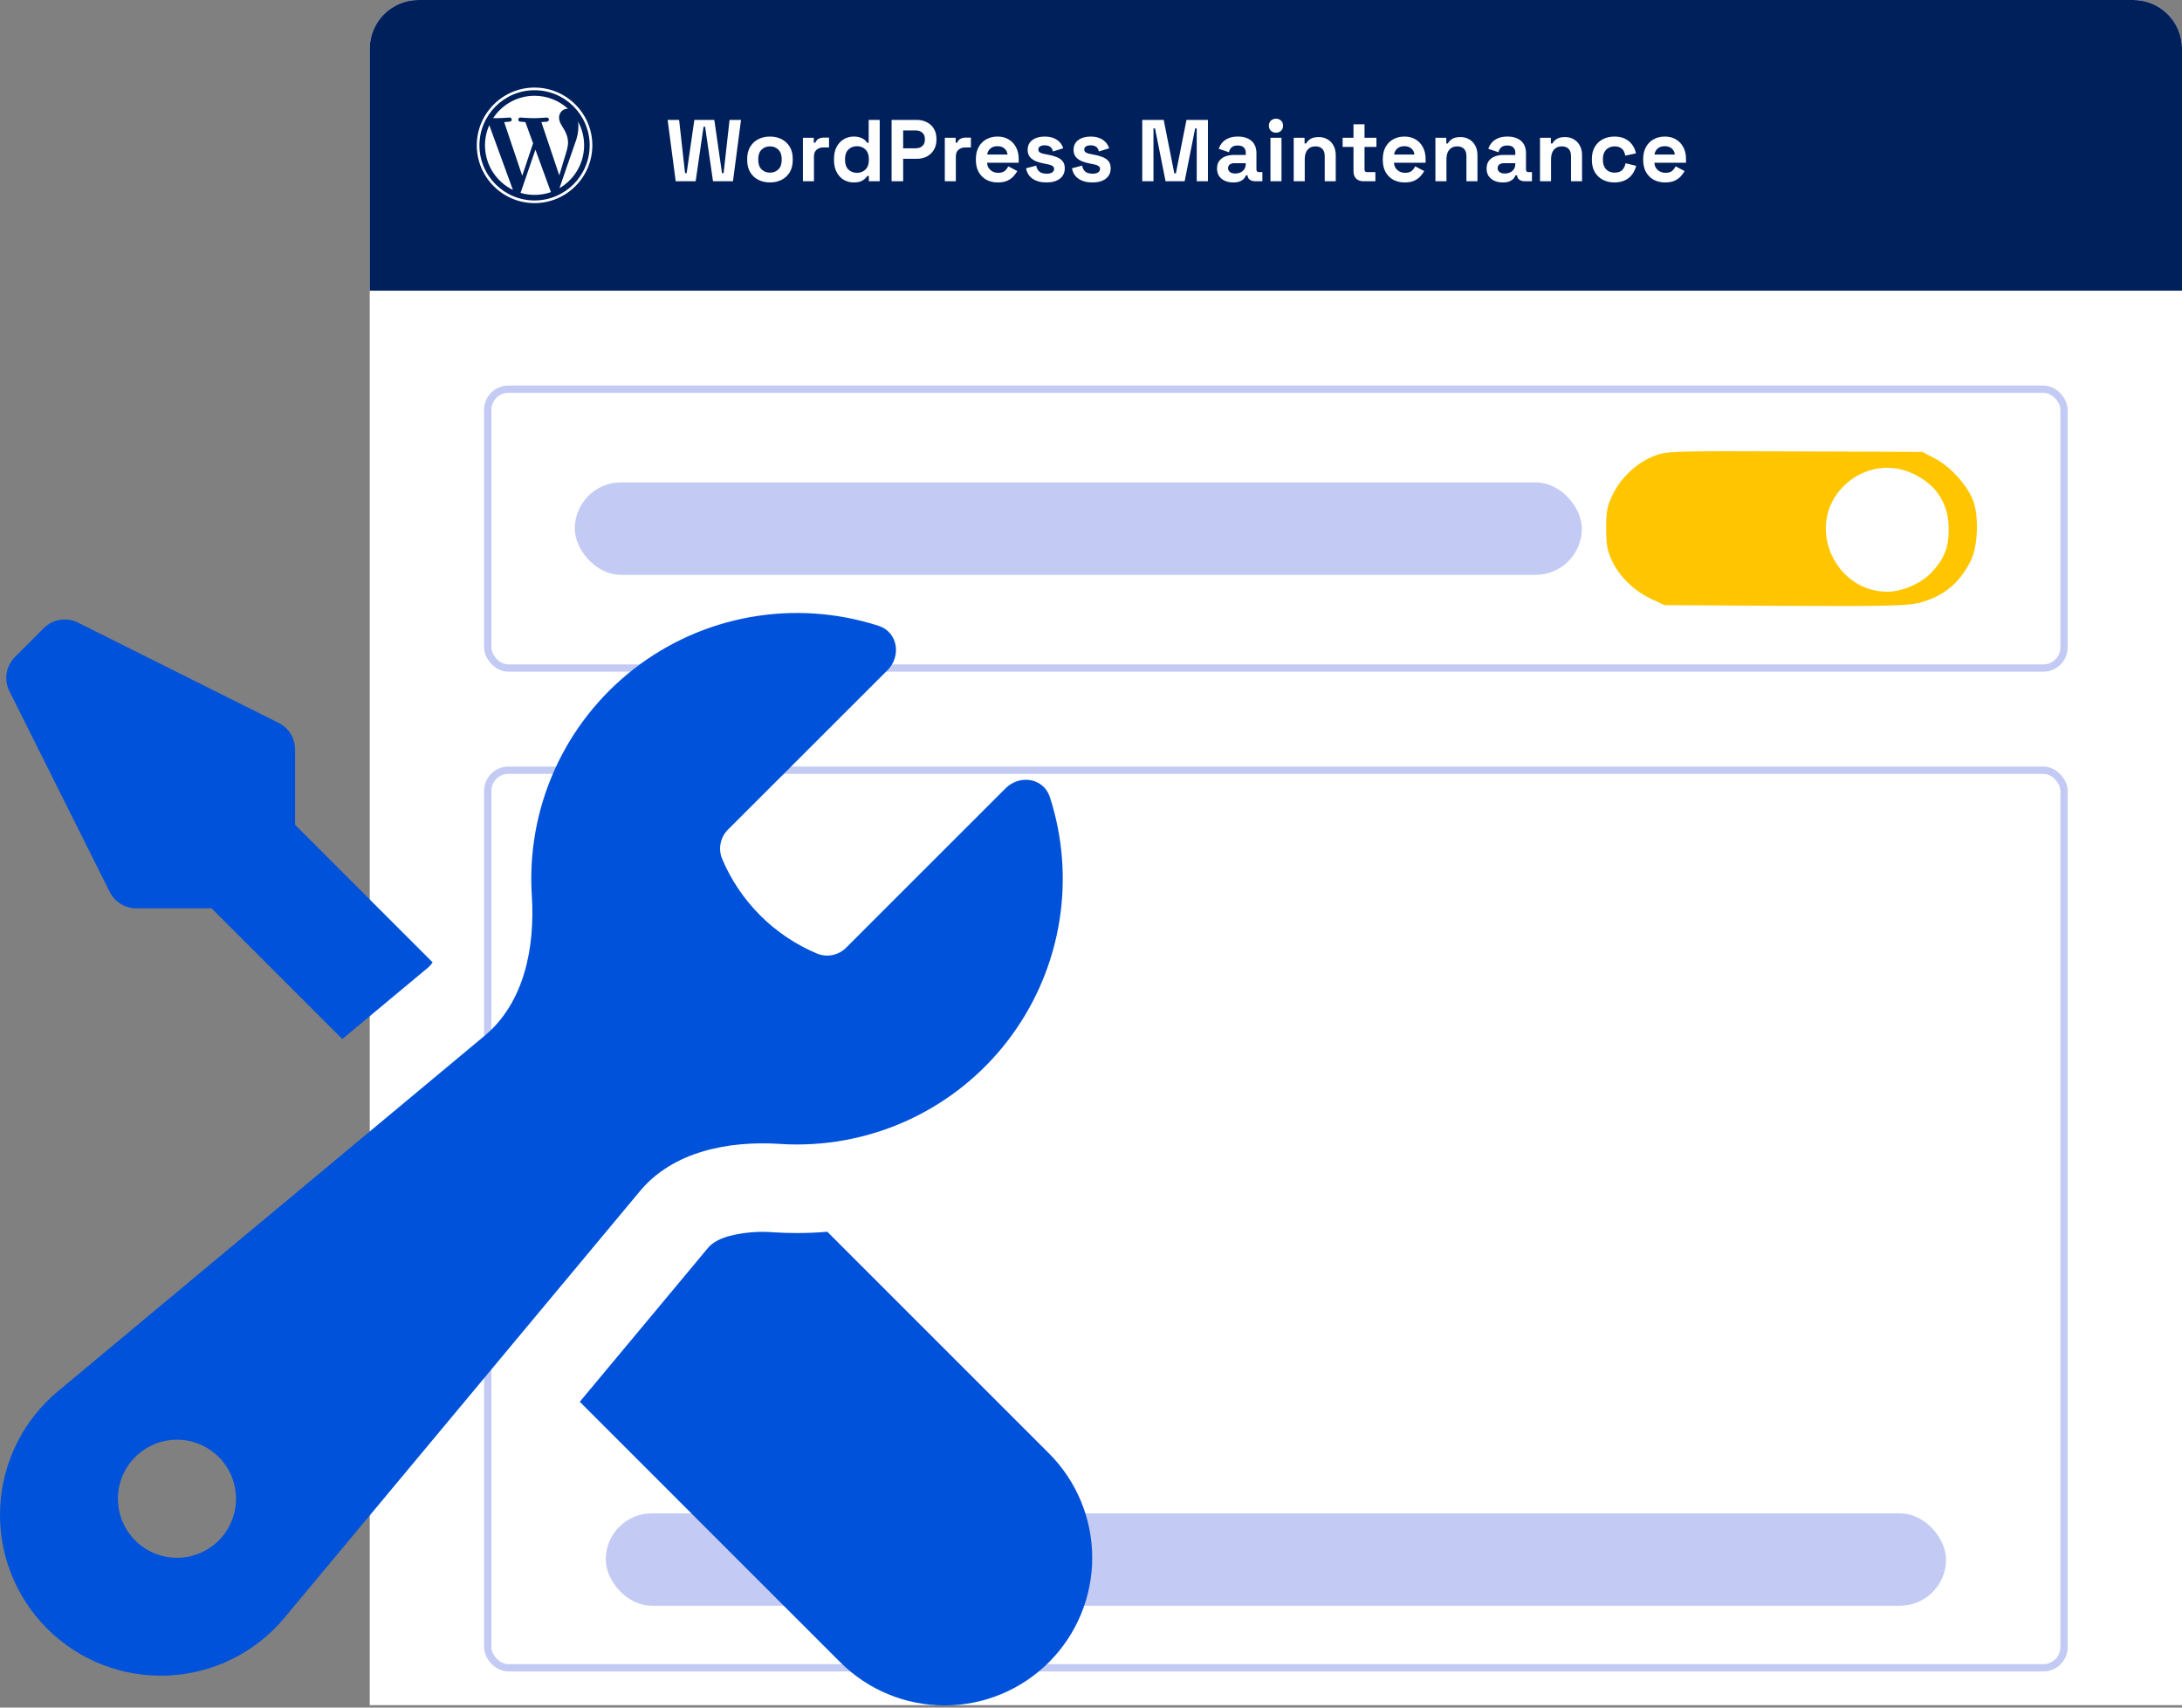 <svg xmlns="http://www.w3.org/2000/svg" width="897" height="702" viewBox="0 0 897 702" fill="none"><rect x="0" y="0" width="897" height="702" fill="#808080" stroke="none"/><path d="M152 20C152 8.954 160.954 0 172 0H877C888.046 0 897 8.954 897 20V701H152V20Z" fill="white"></path><path d="M152 20C152 8.954 160.954 0 172 0H877C888.046 0 897 8.954 897 20V119.5H152V20Z" fill="#00205C"></path><path fill-rule="evenodd" clip-rule="evenodd" d="M219.75 36C206.654 36 196 46.654 196 59.75C196 72.846 206.654 83.5 219.75 83.5C232.846 83.5 243.5 72.846 243.5 59.75C243.5 46.654 232.846 36 219.75 36ZM219.75 82.412C207.255 82.412 197.09 72.245 197.09 59.75C197.09 47.255 207.255 37.088 219.75 37.088C232.245 37.088 242.412 47.253 242.412 59.75C242.412 72.243 232.247 82.412 219.75 82.412ZM199.377 59.75C199.377 63.576 200.454 67.325 202.484 70.567C204.515 73.81 207.418 76.415 210.86 78.085L201.14 51.461C199.975 54.069 199.375 56.894 199.377 59.75ZM233.506 58.724C233.506 56.206 232.599 54.463 231.825 53.105C230.791 51.426 229.822 50.005 229.822 48.326C229.822 46.455 231.243 44.712 233.242 44.712C233.335 44.712 233.421 44.721 233.508 44.728C229.757 41.279 224.846 39.367 219.75 39.373C216.373 39.371 213.049 40.209 210.077 41.813C207.105 43.416 204.579 45.734 202.726 48.557C203.206 48.571 203.657 48.58 204.039 48.58C206.17 48.58 209.469 48.322 209.469 48.322C210.566 48.257 210.697 49.87 209.599 50.001C209.599 50.001 208.495 50.131 207.267 50.195L214.687 72.264L219.144 58.893L215.971 50.195C214.874 50.131 213.834 50.001 213.834 50.001C212.737 49.937 212.865 48.257 213.965 48.322C213.965 48.322 217.328 48.583 219.33 48.583C221.46 48.583 224.759 48.322 224.759 48.322C225.859 48.257 225.987 49.87 224.89 50.001C224.89 50.001 223.785 50.131 222.557 50.195L229.92 72.095L231.955 65.305C232.834 62.486 233.504 60.462 233.504 58.719M220.109 61.529L213.995 79.294C218.099 80.504 222.481 80.391 226.516 78.969C226.459 78.879 226.41 78.784 226.369 78.686L220.109 61.529ZM237.629 49.972C237.717 50.623 237.767 51.319 237.767 52.067C237.767 54.133 237.38 56.458 236.216 59.365L229.993 77.358C233.075 75.567 235.633 72.997 237.411 69.907C239.188 66.817 240.123 63.315 240.123 59.75C240.128 56.333 239.271 52.968 237.629 49.972Z" fill="white"></path><path d="M277.771 74.5L274.459 49.3H279.175L281.623 71.188H282.271L285.439 49.3H293.647L296.815 71.188H297.463L299.911 49.3H304.627L301.315 74.5H293.107L289.867 52.108H289.219L285.979 74.5H277.771ZM316.528 75.004C314.752 75.004 313.156 74.644 311.74 73.924C310.324 73.204 309.208 72.16 308.392 70.792C307.576 69.424 307.168 67.78 307.168 65.86V65.284C307.168 63.364 307.576 61.72 308.392 60.352C309.208 58.984 310.324 57.94 311.74 57.22C313.156 56.5 314.752 56.14 316.528 56.14C318.304 56.14 319.9 56.5 321.316 57.22C322.732 57.94 323.848 58.984 324.664 60.352C325.48 61.72 325.888 63.364 325.888 65.284V65.86C325.888 67.78 325.48 69.424 324.664 70.792C323.848 72.16 322.732 73.204 321.316 73.924C319.9 74.644 318.304 75.004 316.528 75.004ZM316.528 70.972C317.92 70.972 319.072 70.528 319.984 69.64C320.896 68.728 321.352 67.432 321.352 65.752V65.392C321.352 63.712 320.896 62.428 319.984 61.54C319.096 60.628 317.944 60.172 316.528 60.172C315.136 60.172 313.984 60.628 313.072 61.54C312.16 62.428 311.704 63.712 311.704 65.392V65.752C311.704 67.432 312.16 68.728 313.072 69.64C313.984 70.528 315.136 70.972 316.528 70.972ZM330.075 74.5V56.644H334.539V58.66H335.187C335.451 57.94 335.883 57.412 336.483 57.076C337.107 56.74 337.827 56.572 338.643 56.572H340.803V60.604H338.571C337.419 60.604 336.471 60.916 335.727 61.54C334.983 62.14 334.611 63.076 334.611 64.348V74.5H330.075ZM350.915 75.004C349.499 75.004 348.167 74.656 346.919 73.96C345.695 73.24 344.711 72.196 343.967 70.828C343.223 69.46 342.851 67.804 342.851 65.86V65.284C342.851 63.34 343.223 61.684 343.967 60.316C344.711 58.948 345.695 57.916 346.919 57.22C348.143 56.5 349.475 56.14 350.915 56.14C351.995 56.14 352.895 56.272 353.615 56.536C354.359 56.776 354.959 57.088 355.415 57.472C355.871 57.856 356.219 58.264 356.459 58.696H357.107V49.3H361.643V74.5H357.179V72.34H356.531C356.123 73.012 355.487 73.624 354.623 74.176C353.783 74.728 352.547 75.004 350.915 75.004ZM352.283 71.044C353.675 71.044 354.839 70.6 355.775 69.712C356.711 68.8 357.179 67.48 357.179 65.752V65.392C357.179 63.664 356.711 62.356 355.775 61.468C354.863 60.556 353.699 60.1 352.283 60.1C350.891 60.1 349.727 60.556 348.791 61.468C347.855 62.356 347.387 63.664 347.387 65.392V65.752C347.387 67.48 347.855 68.8 348.791 69.712C349.727 70.6 350.891 71.044 352.283 71.044ZM366.528 74.5V49.3H376.896C378.48 49.3 379.872 49.624 381.072 50.272C382.296 50.896 383.244 51.784 383.916 52.936C384.612 54.088 384.96 55.456 384.96 57.04V57.544C384.96 59.104 384.6 60.472 383.88 61.648C383.184 62.8 382.224 63.7 381 64.348C379.8 64.972 378.432 65.284 376.896 65.284H371.28V74.5H366.528ZM371.28 60.964H376.428C377.556 60.964 378.468 60.652 379.164 60.028C379.86 59.404 380.208 58.552 380.208 57.472V57.112C380.208 56.032 379.86 55.18 379.164 54.556C378.468 53.932 377.556 53.62 376.428 53.62H371.28V60.964ZM388.399 74.5V56.644H392.863V58.66H393.511C393.775 57.94 394.207 57.412 394.807 57.076C395.431 56.74 396.151 56.572 396.967 56.572H399.127V60.604H396.895C395.743 60.604 394.795 60.916 394.051 61.54C393.307 62.14 392.935 63.076 392.935 64.348V74.5H388.399ZM410.176 75.004C408.4 75.004 406.828 74.632 405.46 73.888C404.116 73.12 403.06 72.052 402.292 70.684C401.548 69.292 401.176 67.66 401.176 65.788V65.356C401.176 63.484 401.548 61.864 402.292 60.496C403.036 59.104 404.08 58.036 405.424 57.292C406.768 56.524 408.328 56.14 410.104 56.14C411.856 56.14 413.38 56.536 414.676 57.328C415.972 58.096 416.98 59.176 417.7 60.568C418.42 61.936 418.78 63.532 418.78 65.356V66.904H405.784C405.832 68.128 406.288 69.124 407.152 69.892C408.016 70.66 409.072 71.044 410.32 71.044C411.592 71.044 412.528 70.768 413.128 70.216C413.728 69.664 414.184 69.052 414.496 68.38L418.204 70.324C417.868 70.948 417.376 71.632 416.728 72.376C416.104 73.096 415.264 73.72 414.208 74.248C413.152 74.752 411.808 75.004 410.176 75.004ZM405.82 63.52H414.172C414.076 62.488 413.656 61.66 412.912 61.036C412.192 60.412 411.244 60.1 410.068 60.1C408.844 60.1 407.872 60.412 407.152 61.036C406.432 61.66 405.988 62.488 405.82 63.52ZM430.233 75.004C427.905 75.004 425.997 74.5 424.509 73.492C423.021 72.484 422.121 71.044 421.809 69.172L425.985 68.092C426.153 68.932 426.429 69.592 426.813 70.072C427.221 70.552 427.713 70.9 428.289 71.116C428.889 71.308 429.537 71.404 430.233 71.404C431.289 71.404 432.069 71.224 432.573 70.864C433.077 70.48 433.329 70.012 433.329 69.46C433.329 68.908 433.089 68.488 432.609 68.2C432.129 67.888 431.361 67.636 430.305 67.444L429.297 67.264C428.049 67.024 426.909 66.7 425.877 66.292C424.845 65.86 424.017 65.272 423.393 64.528C422.769 63.784 422.457 62.824 422.457 61.648C422.457 59.872 423.105 58.516 424.401 57.58C425.697 56.62 427.401 56.14 429.513 56.14C431.505 56.14 433.161 56.584 434.481 57.472C435.801 58.36 436.665 59.524 437.073 60.964L432.861 62.26C432.669 61.348 432.273 60.7 431.673 60.316C431.097 59.932 430.377 59.74 429.513 59.74C428.649 59.74 427.989 59.896 427.533 60.208C427.077 60.496 426.849 60.904 426.849 61.432C426.849 62.008 427.089 62.44 427.569 62.728C428.049 62.992 428.697 63.196 429.513 63.34L430.521 63.52C431.865 63.76 433.077 64.084 434.157 64.492C435.261 64.876 436.125 65.44 436.749 66.184C437.397 66.904 437.721 67.888 437.721 69.136C437.721 71.008 437.037 72.46 435.669 73.492C434.325 74.5 432.513 75.004 430.233 75.004ZM449.112 75.004C446.784 75.004 444.876 74.5 443.388 73.492C441.9 72.484 441 71.044 440.688 69.172L444.864 68.092C445.032 68.932 445.308 69.592 445.692 70.072C446.1 70.552 446.592 70.9 447.168 71.116C447.768 71.308 448.416 71.404 449.112 71.404C450.168 71.404 450.948 71.224 451.452 70.864C451.956 70.48 452.208 70.012 452.208 69.46C452.208 68.908 451.968 68.488 451.488 68.2C451.008 67.888 450.24 67.636 449.184 67.444L448.176 67.264C446.928 67.024 445.788 66.7 444.756 66.292C443.724 65.86 442.896 65.272 442.272 64.528C441.648 63.784 441.336 62.824 441.336 61.648C441.336 59.872 441.984 58.516 443.28 57.58C444.576 56.62 446.28 56.14 448.392 56.14C450.384 56.14 452.04 56.584 453.36 57.472C454.68 58.36 455.544 59.524 455.952 60.964L451.74 62.26C451.548 61.348 451.152 60.7 450.552 60.316C449.976 59.932 449.256 59.74 448.392 59.74C447.528 59.74 446.868 59.896 446.412 60.208C445.956 60.496 445.728 60.904 445.728 61.432C445.728 62.008 445.968 62.44 446.448 62.728C446.928 62.992 447.576 63.196 448.392 63.34L449.4 63.52C450.744 63.76 451.956 64.084 453.036 64.492C454.14 64.876 455.004 65.44 455.628 66.184C456.276 66.904 456.6 67.888 456.6 69.136C456.6 71.008 455.916 72.46 454.548 73.492C453.204 74.5 451.392 75.004 449.112 75.004ZM469.571 74.5V49.3H478.391L482.747 71.26H483.395L487.751 49.3H496.571V74.5H491.963V52.792H491.315L486.995 74.5H479.147L474.827 52.792H474.179V74.5H469.571ZM507.005 75.004C505.733 75.004 504.593 74.788 503.585 74.356C502.577 73.9 501.773 73.252 501.173 72.412C500.597 71.548 500.309 70.504 500.309 69.28C500.309 68.056 500.597 67.036 501.173 66.22C501.773 65.38 502.589 64.756 503.621 64.348C504.677 63.916 505.877 63.7 507.221 63.7H512.117V62.692C512.117 61.852 511.853 61.168 511.325 60.64C510.797 60.088 509.957 59.812 508.805 59.812C507.677 59.812 506.837 60.076 506.285 60.604C505.733 61.108 505.373 61.768 505.205 62.584L501.029 61.18C501.317 60.268 501.773 59.44 502.397 58.696C503.045 57.928 503.897 57.316 504.953 56.86C506.033 56.38 507.341 56.14 508.877 56.14C511.229 56.14 513.089 56.728 514.457 57.904C515.825 59.08 516.509 60.784 516.509 63.016V69.676C516.509 70.396 516.845 70.756 517.517 70.756H518.957V74.5H515.933C515.045 74.5 514.313 74.284 513.737 73.852C513.161 73.42 512.873 72.844 512.873 72.124V72.088H512.189C512.093 72.376 511.877 72.76 511.541 73.24C511.205 73.696 510.677 74.104 509.957 74.464C509.237 74.824 508.253 75.004 507.005 75.004ZM507.797 71.332C509.069 71.332 510.101 70.984 510.893 70.288C511.709 69.568 512.117 68.62 512.117 67.444V67.084H507.545C506.705 67.084 506.045 67.264 505.565 67.624C505.085 67.984 504.845 68.488 504.845 69.136C504.845 69.784 505.097 70.312 505.601 70.72C506.105 71.128 506.837 71.332 507.797 71.332ZM522.274 74.5V56.644H526.81V74.5H522.274ZM524.542 54.556C523.726 54.556 523.03 54.292 522.454 53.764C521.902 53.236 521.626 52.54 521.626 51.676C521.626 50.812 521.902 50.116 522.454 49.588C523.03 49.06 523.726 48.796 524.542 48.796C525.382 48.796 526.078 49.06 526.63 49.588C527.182 50.116 527.458 50.812 527.458 51.676C527.458 52.54 527.182 53.236 526.63 53.764C526.078 54.292 525.382 54.556 524.542 54.556ZM531.836 74.5V56.644H536.3V58.984H536.948C537.236 58.36 537.776 57.772 538.568 57.22C539.36 56.644 540.56 56.356 542.168 56.356C543.56 56.356 544.772 56.68 545.804 57.328C546.86 57.952 547.676 58.828 548.252 59.956C548.828 61.06 549.116 62.356 549.116 63.844V74.5H544.58V64.204C544.58 62.86 544.244 61.852 543.572 61.18C542.924 60.508 541.988 60.172 540.764 60.172C539.372 60.172 538.292 60.64 537.524 61.576C536.756 62.488 536.372 63.772 536.372 65.428V74.5H531.836ZM560.368 74.5C559.192 74.5 558.232 74.14 557.488 73.42C556.768 72.676 556.408 71.692 556.408 70.468V60.388H551.944V56.644H556.408V51.1H560.944V56.644H565.84V60.388H560.944V69.676C560.944 70.396 561.28 70.756 561.952 70.756H565.408V74.5H560.368ZM577.449 75.004C575.673 75.004 574.101 74.632 572.733 73.888C571.389 73.12 570.333 72.052 569.565 70.684C568.821 69.292 568.449 67.66 568.449 65.788V65.356C568.449 63.484 568.821 61.864 569.565 60.496C570.309 59.104 571.353 58.036 572.697 57.292C574.041 56.524 575.601 56.14 577.377 56.14C579.129 56.14 580.653 56.536 581.949 57.328C583.245 58.096 584.253 59.176 584.973 60.568C585.693 61.936 586.053 63.532 586.053 65.356V66.904H573.057C573.105 68.128 573.561 69.124 574.425 69.892C575.289 70.66 576.345 71.044 577.593 71.044C578.865 71.044 579.801 70.768 580.401 70.216C581.001 69.664 581.457 69.052 581.769 68.38L585.477 70.324C585.141 70.948 584.649 71.632 584.001 72.376C583.377 73.096 582.537 73.72 581.481 74.248C580.425 74.752 579.081 75.004 577.449 75.004ZM573.093 63.52H581.445C581.349 62.488 580.929 61.66 580.185 61.036C579.465 60.412 578.517 60.1 577.341 60.1C576.117 60.1 575.145 60.412 574.425 61.036C573.705 61.66 573.261 62.488 573.093 63.52ZM590.09 74.5V56.644H594.554V58.984H595.202C595.49 58.36 596.03 57.772 596.822 57.22C597.614 56.644 598.814 56.356 600.422 56.356C601.814 56.356 603.026 56.68 604.058 57.328C605.114 57.952 605.93 58.828 606.506 59.956C607.082 61.06 607.37 62.356 607.37 63.844V74.5H602.834V64.204C602.834 62.86 602.498 61.852 601.826 61.18C601.178 60.508 600.242 60.172 599.018 60.172C597.626 60.172 596.546 60.64 595.778 61.576C595.01 62.488 594.626 63.772 594.626 65.428V74.5H590.09ZM617.818 75.004C616.546 75.004 615.406 74.788 614.398 74.356C613.39 73.9 612.586 73.252 611.986 72.412C611.41 71.548 611.122 70.504 611.122 69.28C611.122 68.056 611.41 67.036 611.986 66.22C612.586 65.38 613.402 64.756 614.434 64.348C615.49 63.916 616.69 63.7 618.034 63.7H622.93V62.692C622.93 61.852 622.666 61.168 622.138 60.64C621.61 60.088 620.77 59.812 619.618 59.812C618.49 59.812 617.65 60.076 617.098 60.604C616.546 61.108 616.186 61.768 616.018 62.584L611.842 61.18C612.13 60.268 612.586 59.44 613.21 58.696C613.858 57.928 614.71 57.316 615.766 56.86C616.846 56.38 618.154 56.14 619.69 56.14C622.042 56.14 623.902 56.728 625.27 57.904C626.638 59.08 627.322 60.784 627.322 63.016V69.676C627.322 70.396 627.658 70.756 628.33 70.756H629.77V74.5H626.746C625.858 74.5 625.126 74.284 624.55 73.852C623.974 73.42 623.686 72.844 623.686 72.124V72.088H623.002C622.906 72.376 622.69 72.76 622.354 73.24C622.018 73.696 621.49 74.104 620.77 74.464C620.05 74.824 619.066 75.004 617.818 75.004ZM618.61 71.332C619.882 71.332 620.914 70.984 621.706 70.288C622.522 69.568 622.93 68.62 622.93 67.444V67.084H618.358C617.518 67.084 616.858 67.264 616.378 67.624C615.898 67.984 615.658 68.488 615.658 69.136C615.658 69.784 615.91 70.312 616.414 70.72C616.918 71.128 617.65 71.332 618.61 71.332ZM633.086 74.5V56.644H637.55V58.984H638.198C638.486 58.36 639.026 57.772 639.818 57.22C640.61 56.644 641.81 56.356 643.418 56.356C644.81 56.356 646.022 56.68 647.054 57.328C648.11 57.952 648.926 58.828 649.502 59.956C650.078 61.06 650.366 62.356 650.366 63.844V74.5H645.83V64.204C645.83 62.86 645.494 61.852 644.822 61.18C644.174 60.508 643.238 60.172 642.014 60.172C640.622 60.172 639.542 60.64 638.774 61.576C638.006 62.488 637.622 63.772 637.622 65.428V74.5H633.086ZM663.658 75.004C661.93 75.004 660.358 74.644 658.942 73.924C657.55 73.204 656.446 72.16 655.63 70.792C654.814 69.424 654.406 67.768 654.406 65.824V65.32C654.406 63.376 654.814 61.72 655.63 60.352C656.446 58.984 657.55 57.94 658.942 57.22C660.358 56.5 661.93 56.14 663.658 56.14C665.362 56.14 666.826 56.44 668.05 57.04C669.274 57.64 670.258 58.468 671.002 59.524C671.77 60.556 672.274 61.732 672.514 63.052L668.122 63.988C668.026 63.268 667.81 62.62 667.474 62.044C667.138 61.468 666.658 61.012 666.034 60.676C665.434 60.34 664.678 60.172 663.766 60.172C662.854 60.172 662.026 60.376 661.282 60.784C660.562 61.168 659.986 61.756 659.554 62.548C659.146 63.316 658.942 64.264 658.942 65.392V65.752C658.942 66.88 659.146 67.84 659.554 68.632C659.986 69.4 660.562 69.988 661.282 70.396C662.026 70.78 662.854 70.972 663.766 70.972C665.134 70.972 666.166 70.624 666.862 69.928C667.582 69.208 668.038 68.272 668.23 67.12L672.622 68.164C672.31 69.436 671.77 70.6 671.002 71.656C670.258 72.688 669.274 73.504 668.05 74.104C666.826 74.704 665.362 75.004 663.658 75.004ZM684.5 75.004C682.724 75.004 681.152 74.632 679.784 73.888C678.44 73.12 677.384 72.052 676.616 70.684C675.872 69.292 675.5 67.66 675.5 65.788V65.356C675.5 63.484 675.872 61.864 676.616 60.496C677.36 59.104 678.404 58.036 679.748 57.292C681.092 56.524 682.652 56.14 684.428 56.14C686.18 56.14 687.704 56.536 689 57.328C690.296 58.096 691.304 59.176 692.024 60.568C692.744 61.936 693.104 63.532 693.104 65.356V66.904H680.108C680.156 68.128 680.612 69.124 681.476 69.892C682.34 70.66 683.396 71.044 684.644 71.044C685.916 71.044 686.852 70.768 687.452 70.216C688.052 69.664 688.508 69.052 688.82 68.38L692.528 70.324C692.192 70.948 691.7 71.632 691.052 72.376C690.428 73.096 689.588 73.72 688.532 74.248C687.476 74.752 686.132 75.004 684.5 75.004ZM680.144 63.52H688.496C688.4 62.488 687.98 61.66 687.236 61.036C686.516 60.412 685.568 60.1 684.392 60.1C683.168 60.1 682.196 60.412 681.476 61.036C680.756 61.66 680.312 62.488 680.144 63.52Z" fill="white"></path><rect x="200.5" y="160" width="648" height="114.64" rx="8.5" fill="white"></rect><rect x="200.5" y="160" width="648" height="114.64" rx="8.5" stroke="#C3CBF4" stroke-width="3"></rect><rect x="236.289" y="198.32" width="414" height="38" rx="19" fill="#C3CBF4"></rect><path d="M680.189 187.372C673.089 190.072 666.489 196.172 663.089 203.072C660.689 207.972 660.289 209.972 660.289 217.272C660.289 224.172 660.789 226.672 662.789 230.772C665.989 237.372 671.789 242.872 678.689 246.172L684.289 248.772L733.589 249.072C775.089 249.272 783.789 249.072 788.789 247.872C798.789 245.272 805.289 240.072 809.989 230.872C812.989 225.172 813.589 213.272 811.389 206.472C809.189 199.972 802.089 191.972 795.389 188.472L790.289 185.772L737.789 185.572C687.389 185.372 685.089 185.472 680.189 187.372ZM786.289 194.672C796.089 199.172 801.189 207.172 801.089 217.772C801.089 224.972 799.289 229.672 794.289 235.072C790.189 239.672 782.089 243.272 775.889 243.272C754.689 243.272 742.689 217.372 756.489 201.372C763.989 192.572 776.089 189.872 786.289 194.672Z" fill="#FFC600"></path><g clip-path="url(#clip0_1609_877)"><rect x="199" y="315.14" width="651" height="372" rx="10" fill="white"></rect><path d="M3824.57 612.14C1572.57 -662.693 -2899.73 -3252.36 -2772.93 -3412.36" stroke="#00205C"></path><rect x="249" y="622.14" width="551" height="38" rx="19" fill="#C3CBF4"></rect></g><rect x="200.5" y="316.64" width="648" height="369" rx="8.5" stroke="#C3CBF4" stroke-width="3"></rect><path fill-rule="evenodd" clip-rule="evenodd" d="M327.624 470.503C344.846 470.508 361.826 466.441 377.177 458.634C392.528 450.827 405.815 439.5 415.955 425.579C426.094 411.657 432.798 395.536 435.519 378.53C438.24 361.524 436.901 344.115 431.612 327.725C429.063 319.86 419.233 318.234 413.383 324.084L348.014 389.429C346.508 391.009 344.566 392.106 342.436 392.582C340.305 393.057 338.082 392.889 336.047 392.099C318.305 384.699 304.194 370.605 296.772 352.872C295.98 350.834 295.811 348.606 296.286 346.471C296.761 344.337 297.86 342.391 299.442 340.881L364.835 275.537C370.661 269.687 369.059 259.832 361.194 257.283C344.235 251.808 326.193 250.565 308.643 253.664C291.093 256.762 274.568 264.108 260.509 275.06C246.45 286.012 235.284 300.237 227.985 316.496C220.686 332.754 217.476 350.551 218.635 368.335C219.97 389.526 215.528 412.222 199.216 425.815L23.718 572.039C16.674 577.926 10.934 585.215 6.862 593.443C2.789 601.67 0.475 610.655 0.066 619.825C-0.344 628.996 1.161 638.151 4.484 646.709C7.807 655.266 12.875 663.037 19.366 669.528C25.858 676.02 33.629 681.088 42.186 684.411C50.744 687.734 59.899 689.238 69.07 688.829C78.24 688.42 87.225 686.106 95.452 682.033C103.68 677.961 110.969 672.221 116.856 665.177L263.08 489.679C276.673 473.367 299.369 468.925 320.56 470.26C322.89 470.43 325.245 470.503 327.624 470.503ZM97.024 616.144C97.024 622.582 94.467 628.756 89.915 633.309C85.362 637.861 79.188 640.418 72.751 640.418C66.313 640.418 60.139 637.861 55.586 633.309C51.034 628.756 48.477 622.582 48.477 616.144C48.477 609.707 51.034 603.533 55.586 598.98C60.139 594.428 66.313 591.871 72.751 591.871C79.188 591.871 85.362 594.428 89.915 598.98C94.467 603.533 97.024 609.707 97.024 616.144Z" fill="#0052DA"></path><path d="M327.624 506.913C331.823 506.913 335.998 506.743 340.1 506.379L431.224 597.502C442.606 608.884 449 624.322 449 640.418C449 656.515 442.606 671.952 431.224 683.334C419.842 694.716 404.404 701.11 388.308 701.11C372.211 701.11 356.774 694.716 345.392 683.334L238.345 576.287L291.068 513.006C292.33 511.501 294.636 509.656 299.369 508.248C305.516 506.627 311.896 506.077 318.23 506.622C321.337 506.816 324.468 506.913 327.624 506.913ZM121.298 339.085L177.855 395.643C177.308 396.454 176.655 397.189 175.913 397.827L140.717 427.15L86.975 373.408H55.977C53.725 373.408 51.518 372.781 49.602 371.598C47.685 370.415 46.136 368.722 45.127 366.708L3.862 284.13C2.722 281.853 2.326 279.276 2.731 276.762C3.136 274.249 4.322 271.926 6.119 270.124L18.013 258.23C19.813 256.428 22.134 255.238 24.648 254.828C27.162 254.419 29.741 254.811 32.019 255.948L114.598 297.213C116.619 298.226 118.317 299.782 119.501 301.708C120.684 303.634 121.307 305.852 121.298 308.112V339.085Z" fill="#0052DA"></path><defs><clipPath id="clip0_1609_877"><rect x="199" y="315.14" width="651" height="372" rx="10" fill="white"></rect></clipPath></defs></svg>